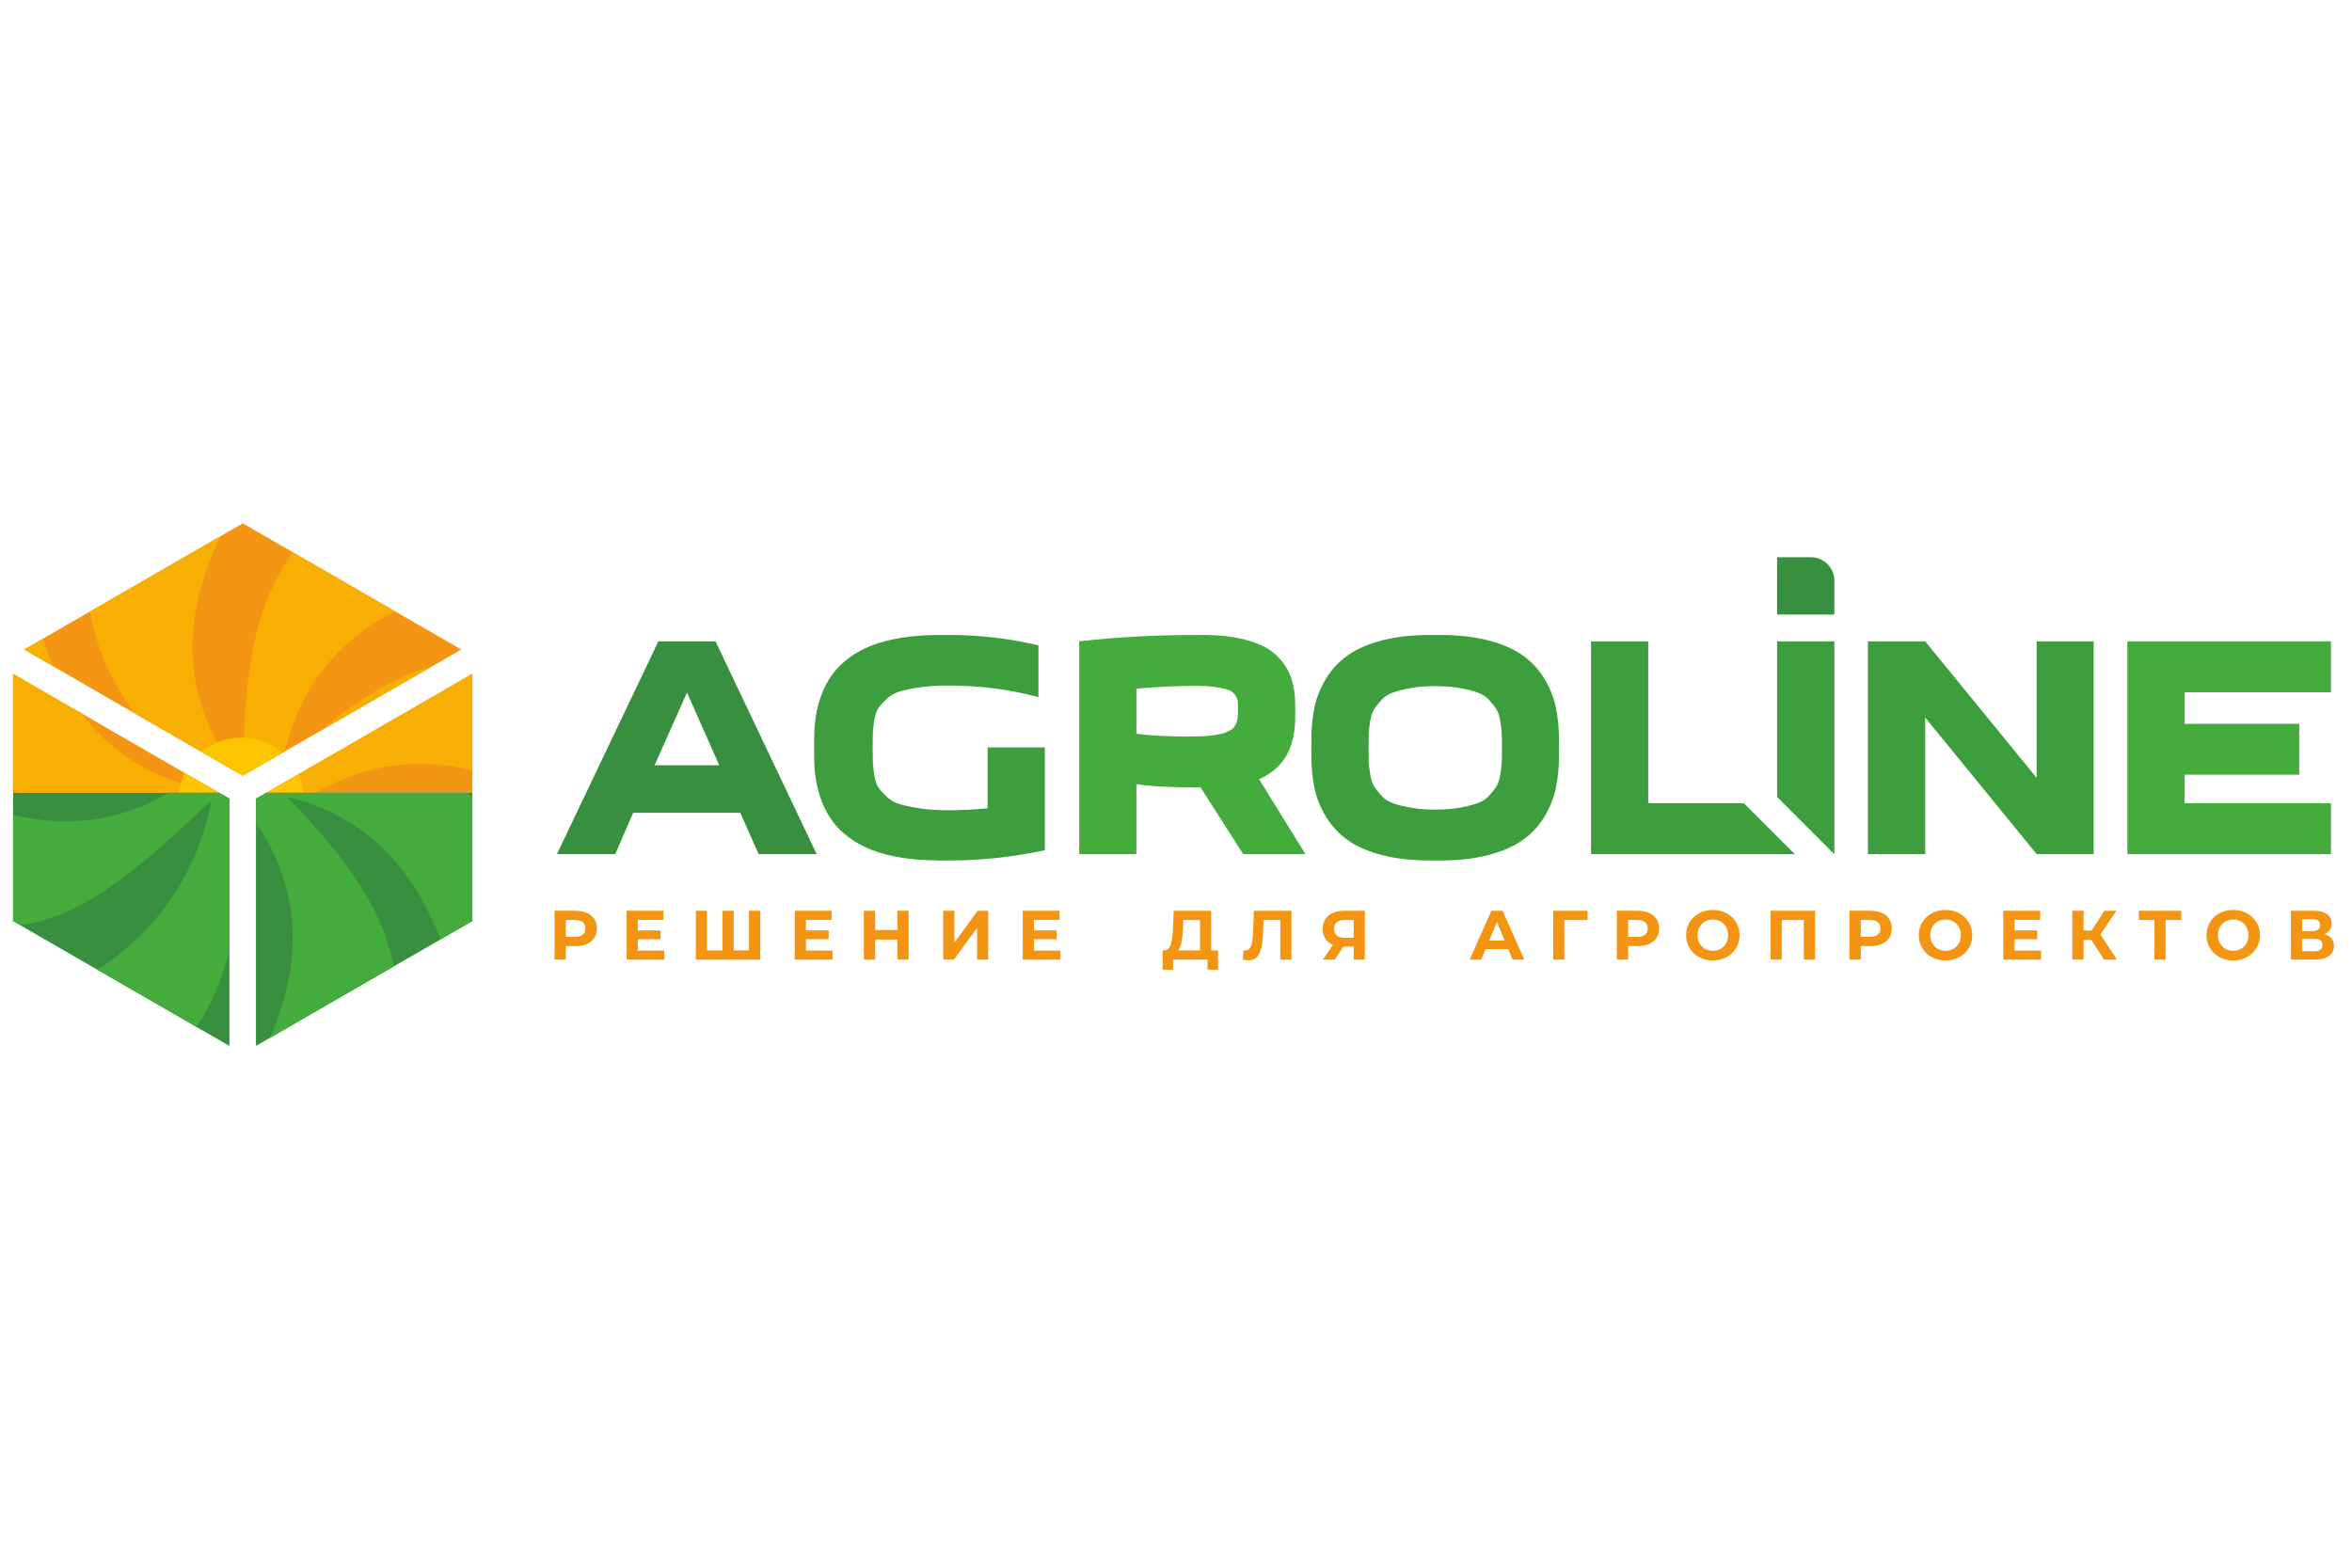 <?xml version="1.0" encoding="UTF-8"?> <svg xmlns="http://www.w3.org/2000/svg" width="180" height="120" viewBox="0 0 180 120" fill="none"><path fill-rule="evenodd" clip-rule="evenodd" d="M1 60.677H16.754L1 51.579V60.677ZM20.395 60.677H36.149V51.579L20.395 60.677ZM35.303 49.719L18.578 40.061L1.846 49.719L18.575 59.377L35.301 49.719H35.303Z" fill="#F39513"></path><path fill-rule="evenodd" clip-rule="evenodd" d="M1 60.677H16.754L17.559 61.136V80.061L1 70.504V60.679V60.677ZM20.395 60.677H36.149V70.501L19.59 80.061V61.136L20.395 60.677Z" fill="#378F3F"></path><path fill-rule="evenodd" clip-rule="evenodd" d="M21.821 57.508C23.064 52.211 26.147 48.91 30.211 46.779L27.364 45.132L22.423 42.279C19.325 46.526 18.652 51.905 18.62 59.349L21.823 57.504L21.821 57.508ZM33.068 51.008C30.131 51.843 27.426 53.522 24.563 55.917L33.068 51.008ZM20.395 60.677H24.172C28.235 58.326 32.269 58.019 36.149 58.984V51.577L20.395 60.675V60.677ZM4.109 51.026C3.791 50.346 3.503 49.642 3.242 48.916L1.848 49.721L4.109 51.028V51.026ZM13.923 59.044C14.32 59.466 14.728 59.9 15.144 60.34C11.149 59.357 8.3 57.32 6.234 54.604L1 51.579V60.391C1.145 60.485 1.314 60.59 1.465 60.679H16.754L13.923 59.044ZM17.971 59.026C13.543 52.815 14.132 46.804 16.891 41.032L9.787 45.132L6.887 46.808C7.331 49.556 8.486 52.048 10.256 54.577L17.971 59.026Z" fill="#F8AF03"></path><path fill-rule="evenodd" clip-rule="evenodd" d="M18.473 56.462C19.679 56.462 20.781 56.9 21.629 57.617L18.578 59.377L15.402 57.542C16.233 56.868 17.303 56.462 18.473 56.462Z" fill="#FDC500"></path><path fill-rule="evenodd" clip-rule="evenodd" d="M22.863 59.253C23.061 59.686 23.191 60.181 23.245 60.679H20.398L22.865 59.253H22.863Z" fill="#FDC500"></path><path fill-rule="evenodd" clip-rule="evenodd" d="M16.755 60.677H13.699C13.757 60.15 13.902 59.616 14.128 59.157L16.755 60.677Z" fill="#FDC500"></path><path fill-rule="evenodd" clip-rule="evenodd" d="M16.754 60.677H12.925C8.862 63.028 4.876 63.321 1 62.36V70.504L1.559 70.822C6.601 70.179 11.307 65.913 16.169 61.262C15.146 66.993 11.672 71.595 7.436 74.217L9.787 75.575L15.037 78.605C16.229 76.845 17.027 74.891 17.561 72.681V61.138L16.756 60.679L16.754 60.677ZM19.59 62.93C23.35 68.618 22.97 74.14 20.64 79.457L27.362 75.575L30.146 73.967C29.237 69.438 26.38 65.562 21.988 61.002C28.24 62.533 31.682 66.647 33.704 71.913L36.149 70.504V60.955C35.997 60.861 35.841 60.767 35.69 60.677H20.395L19.59 61.136V62.928V62.93Z" fill="#43AC3C"></path><path fill-rule="evenodd" clip-rule="evenodd" d="M54.76 49.093H50.383L42.621 65.379H47.082L48.455 62.219H56.656L58.061 65.379H62.501L54.76 49.093ZM52.576 53.009L55.046 58.578H50.095L52.576 53.009Z" fill="url(#paint0_linear_5034_13103)"></path><path fill-rule="evenodd" clip-rule="evenodd" d="M71.789 65.866H72.71C75.082 65.866 77.499 65.605 79.959 65.082V57.209H75.582V61.875C74.463 61.973 73.466 62.02 72.588 62.02C71.772 62.02 71.057 61.973 70.442 61.879C69.821 61.789 69.308 61.685 68.896 61.565C68.484 61.45 68.144 61.258 67.867 60.991C67.589 60.724 67.376 60.495 67.235 60.29C67.094 60.088 66.989 59.784 66.921 59.377C66.853 58.969 66.812 58.64 66.801 58.384C66.791 58.134 66.786 57.752 66.786 57.235C66.786 56.722 66.791 56.336 66.801 56.09C66.812 55.84 66.853 55.51 66.921 55.097C66.989 54.685 67.094 54.382 67.235 54.184C67.376 53.985 67.589 53.754 67.867 53.49C68.144 53.229 68.484 53.035 68.896 52.915C69.308 52.796 69.821 52.695 70.442 52.608C71.059 52.518 71.775 52.477 72.588 52.477C75.007 52.477 77.305 52.774 79.472 53.366V49.401C77.258 48.873 75.001 48.606 72.708 48.606H71.841C70.796 48.606 69.836 48.679 68.969 48.82C68.095 48.961 67.34 49.163 66.69 49.42C66.037 49.676 65.463 49.994 64.961 50.37C64.459 50.746 64.04 51.154 63.718 51.602C63.383 52.046 63.118 52.548 62.902 53.097C62.689 53.65 62.537 54.209 62.443 54.779C62.354 55.349 62.307 55.954 62.307 56.607V57.861C62.307 58.514 62.354 59.12 62.443 59.688C62.537 60.258 62.689 60.822 62.902 61.371C63.116 61.92 63.383 62.421 63.718 62.866C64.043 63.314 64.459 63.722 64.961 64.098C65.463 64.473 66.037 64.792 66.69 65.048C67.337 65.304 68.095 65.507 68.969 65.648C69.825 65.789 70.767 65.857 71.789 65.861V65.866Z" fill="url(#paint1_linear_5034_13103)"></path><path fill-rule="evenodd" clip-rule="evenodd" d="M92.218 48.606H91.492C88.357 48.606 85.391 48.769 82.592 49.093V65.379H86.969V60.026C88.06 60.192 89.7 60.276 91.885 60.276L95.139 65.379H99.907L96.36 59.643C98.205 58.845 99.123 57.271 99.123 54.922V53.951C99.123 53.334 99.055 52.77 98.924 52.258C98.794 51.745 98.57 51.26 98.241 50.795C97.912 50.336 97.49 49.943 96.977 49.635C96.46 49.322 95.796 49.072 94.983 48.888C94.178 48.704 93.26 48.611 92.22 48.606H92.218ZM86.969 56.169V52.712C88.568 52.571 90.093 52.503 91.539 52.503C92.156 52.503 92.672 52.535 93.095 52.601C93.514 52.67 93.832 52.742 94.041 52.825C94.255 52.909 94.417 53.035 94.532 53.212C94.641 53.385 94.705 53.53 94.72 53.65C94.735 53.769 94.742 53.942 94.742 54.173C94.742 54.361 94.742 54.508 94.737 54.611C94.737 54.715 94.727 54.835 94.712 54.982C94.697 55.134 94.665 55.243 94.628 55.322C94.586 55.401 94.534 55.499 94.472 55.61C94.41 55.719 94.332 55.804 94.231 55.855C94.133 55.913 94.011 55.975 93.866 56.043C93.725 56.112 93.559 56.159 93.364 56.195C93.17 56.231 92.946 56.268 92.7 56.3C92.45 56.332 92.166 56.351 91.848 56.361C91.53 56.372 91.18 56.377 90.793 56.377C89.378 56.377 88.103 56.308 86.969 56.167V56.169Z" fill="url(#paint2_linear_5034_13103)"></path><path fill-rule="evenodd" clip-rule="evenodd" d="M109.402 65.866H110.269C111.642 65.866 112.859 65.725 113.914 65.447C114.975 65.169 115.836 64.794 116.51 64.32C117.185 63.843 117.732 63.265 118.161 62.569C118.59 61.879 118.887 61.153 119.054 60.391C119.226 59.633 119.31 58.791 119.31 57.863V56.609C119.31 55.68 119.226 54.839 119.054 54.081C118.887 53.319 118.588 52.593 118.161 51.903C117.732 51.209 117.185 50.624 116.51 50.152C115.836 49.676 114.975 49.3 113.914 49.025C112.859 48.747 111.642 48.606 110.269 48.606H109.402C108.023 48.606 106.812 48.747 105.751 49.025C104.696 49.302 103.829 49.678 103.161 50.152C102.486 50.622 101.939 51.207 101.51 51.903C101.081 52.593 100.784 53.319 100.611 54.081C100.445 54.828 100.361 55.653 100.361 56.562V57.91C100.361 58.819 100.445 59.643 100.611 60.391C100.784 61.153 101.081 61.879 101.51 62.569C101.939 63.263 102.486 63.843 103.161 64.32C103.829 64.796 104.696 65.172 105.751 65.447C106.812 65.725 108.023 65.866 109.402 65.866ZM107.957 61.821C107.408 61.723 106.959 61.608 106.598 61.478C106.238 61.347 105.934 61.149 105.689 60.871C105.443 60.6 105.26 60.359 105.136 60.156C105.016 59.953 104.922 59.65 104.858 59.246C104.796 58.849 104.76 58.531 104.749 58.29C104.745 58.055 104.739 57.705 104.739 57.235C104.739 56.769 104.743 56.419 104.749 56.184C104.76 55.949 104.796 55.636 104.858 55.238C104.92 54.848 105.014 54.544 105.136 54.339C105.262 54.13 105.443 53.891 105.689 53.618C105.934 53.346 106.238 53.142 106.598 53.011C106.959 52.881 107.408 52.766 107.957 52.667C108.499 52.569 109.131 52.522 109.842 52.522C110.553 52.522 111.185 52.569 111.727 52.667C112.276 52.766 112.731 52.881 113.085 53.011C113.446 53.142 113.75 53.346 113.995 53.618C114.241 53.889 114.424 54.13 114.548 54.339C114.668 54.542 114.762 54.846 114.826 55.238C114.888 55.636 114.924 55.949 114.935 56.184C114.939 56.419 114.945 56.769 114.945 57.235C114.945 57.705 114.941 58.055 114.935 58.29C114.924 58.531 114.888 58.849 114.826 59.246C114.764 59.648 114.67 59.951 114.548 60.156C114.422 60.359 114.241 60.6 113.995 60.871C113.75 61.149 113.446 61.347 113.085 61.478C112.731 61.608 112.276 61.723 111.727 61.821C111.185 61.92 110.553 61.973 109.842 61.973C109.131 61.973 108.499 61.922 107.957 61.821Z" fill="url(#paint3_linear_5034_13103)"></path><path fill-rule="evenodd" clip-rule="evenodd" d="M126.139 49.093H121.762V65.379H137.343V65.368C135.823 63.854 134.977 63.002 133.457 61.482H126.139V49.091V49.093Z" fill="url(#paint4_linear_5034_13103)"></path><path fill-rule="evenodd" clip-rule="evenodd" d="M160.232 65.379V49.093H155.865V59.539L147.335 49.093H142.953V65.379H147.335V54.922L155.865 65.379H160.232Z" fill="url(#paint5_linear_5034_13103)"></path><path fill-rule="evenodd" clip-rule="evenodd" d="M178.39 65.379V61.482H167.192V59.3H175.962V55.407H167.192V52.99H178.39V49.093H162.809V65.379H178.39Z" fill="url(#paint6_linear_5034_13103)"></path><path fill-rule="evenodd" clip-rule="evenodd" d="M140.384 49.093H136.002V61.008L140.375 65.381H140.386V49.093H140.384Z" fill="url(#paint7_linear_5034_13103)"></path><path fill-rule="evenodd" clip-rule="evenodd" d="M136.002 47.039H140.384V44.443C140.384 43.456 139.579 42.655 138.597 42.655H136V47.037L136.002 47.039Z" fill="url(#paint8_linear_5034_13103)"></path><path d="M44.056 69.714C44.391 69.714 44.677 69.771 44.918 69.88C45.164 69.989 45.352 70.147 45.482 70.35C45.612 70.553 45.681 70.794 45.681 71.072C45.681 71.349 45.612 71.584 45.482 71.787C45.352 71.99 45.164 72.148 44.918 72.257C44.677 72.366 44.391 72.419 44.056 72.419H43.304V73.452H42.441V69.711H44.056V69.714ZM44.009 71.714C44.269 71.714 44.468 71.663 44.598 71.548C44.735 71.439 44.801 71.277 44.801 71.072C44.801 70.867 44.733 70.7 44.598 70.585C44.468 70.476 44.269 70.418 44.009 70.418H43.304V71.714H44.009Z" fill="#F39513"></path><path d="M50.846 72.761V73.455H47.957V69.714H50.778V70.41H48.813V71.219H50.547V71.894H48.813V72.761H50.846Z" fill="#F39513"></path><path d="M58.184 69.714V73.455H53.254V69.714H54.11V72.75H55.291V69.714H56.151V72.75H57.322V69.714H58.184Z" fill="#F39513"></path><path d="M63.712 72.761V73.455H60.818V69.714H63.643V70.41H61.679V71.219H63.415V71.894H61.679V72.761H63.712Z" fill="#F39513"></path><path d="M69.538 69.714V73.455H68.676V71.919H66.978V73.455H66.111V69.714H66.978V71.187H68.676V69.714H69.538Z" fill="#F39513"></path><path d="M72.184 69.714H73.04V72.148L74.821 69.714H75.63V73.455H74.78V71.025L72.997 73.455H72.184V69.714Z" fill="#F39513"></path><path d="M81.156 72.761V73.455H78.269V69.714H81.09V70.41H79.126V71.219H80.86V71.894H79.126V72.761H81.156Z" fill="#F39513"></path><path d="M93.217 72.75V74.227H92.412V73.454H89.78V74.227H88.975L88.979 72.75H89.13C89.355 72.739 89.513 72.577 89.607 72.259C89.701 71.934 89.758 71.481 89.78 70.886L89.822 69.716H92.69V72.75H93.217ZM90.542 70.963C90.52 71.407 90.484 71.782 90.427 72.082C90.369 72.385 90.286 72.605 90.166 72.75H91.838V70.42H90.559L90.544 70.963H90.542Z" fill="#F39513"></path><path d="M98.833 69.714V73.455H97.977V70.42H96.698L96.672 71.198C96.657 71.731 96.614 72.159 96.546 72.487C96.478 72.816 96.362 73.068 96.207 73.245C96.051 73.423 95.824 73.512 95.543 73.512C95.423 73.512 95.282 73.491 95.113 73.455L95.165 72.718C95.212 72.733 95.263 72.744 95.32 72.744C95.523 72.744 95.671 72.618 95.754 72.378C95.833 72.133 95.884 71.751 95.906 71.23L95.957 69.716H98.829L98.833 69.714Z" fill="#F39513"></path><path d="M104.453 69.714V73.455H103.601V72.457H102.813L102.149 73.455H101.235L102.018 72.327C101.762 72.223 101.57 72.067 101.433 71.857C101.297 71.655 101.23 71.403 101.23 71.11C101.23 70.818 101.299 70.572 101.429 70.363C101.559 70.153 101.747 69.998 101.988 69.882C102.234 69.773 102.516 69.716 102.845 69.716H104.453V69.714ZM102.864 70.42C102.618 70.42 102.43 70.478 102.3 70.593C102.17 70.709 102.106 70.875 102.106 71.099C102.106 71.324 102.168 71.482 102.294 71.601C102.413 71.716 102.601 71.778 102.843 71.778H103.601V70.42H102.864Z" fill="#F39513"></path><path d="M115.424 72.65H113.69L113.361 73.455H112.473L114.138 69.714H114.99L116.662 73.455H115.752L115.424 72.65ZM115.152 71.998L114.563 70.568L113.967 71.998H115.152Z" fill="#F39513"></path><path d="M121.494 70.42H119.717L119.721 73.455H118.865V69.714H121.498L121.494 70.42Z" fill="#F39513"></path><path d="M125.353 69.714C125.682 69.714 125.97 69.771 126.216 69.88C126.457 69.989 126.645 70.147 126.775 70.35C126.905 70.553 126.974 70.794 126.974 71.072C126.974 71.349 126.905 71.584 126.775 71.787C126.645 71.99 126.457 72.148 126.216 72.257C125.97 72.366 125.682 72.419 125.353 72.419H124.601V73.452H123.734V69.711H125.353V69.714ZM125.302 71.714C125.562 71.714 125.761 71.663 125.897 71.548C126.034 71.439 126.1 71.277 126.1 71.072C126.1 70.867 126.032 70.7 125.897 70.585C125.761 70.476 125.562 70.418 125.302 70.418H124.601V71.714H125.302Z" fill="#F39513"></path><path d="M131.082 73.516C130.696 73.516 130.346 73.433 130.038 73.266C129.724 73.1 129.479 72.869 129.308 72.573C129.131 72.28 129.041 71.951 129.041 71.586C129.041 71.221 129.131 70.886 129.308 70.593C129.481 70.301 129.726 70.07 130.038 69.903C130.346 69.737 130.696 69.654 131.082 69.654C131.469 69.654 131.819 69.737 132.133 69.903C132.44 70.07 132.686 70.301 132.863 70.593C133.04 70.886 133.13 71.221 133.13 71.586C133.13 71.951 133.04 72.28 132.863 72.573C132.686 72.869 132.44 73.1 132.133 73.266C131.819 73.433 131.475 73.516 131.082 73.516ZM131.082 72.78C131.307 72.78 131.505 72.728 131.682 72.628C131.86 72.523 132.001 72.382 132.101 72.199C132.199 72.022 132.252 71.812 132.252 71.582C132.252 71.351 132.201 71.144 132.101 70.96C132.003 70.783 131.86 70.636 131.682 70.538C131.505 70.439 131.307 70.386 131.082 70.386C130.858 70.386 130.664 70.437 130.487 70.538C130.309 70.638 130.168 70.783 130.068 70.96C129.963 71.144 129.916 71.351 129.916 71.582C129.916 71.812 129.963 72.019 130.068 72.199C130.166 72.382 130.309 72.523 130.487 72.628C130.664 72.726 130.862 72.78 131.082 72.78Z" fill="#F39513"></path><path d="M138.906 69.714V73.455H138.045V70.42H136.358V73.455H135.5V69.714H138.906Z" fill="#F39513"></path><path d="M143.16 69.714C143.488 69.714 143.777 69.771 144.022 69.88C144.263 69.989 144.451 70.147 144.582 70.35C144.718 70.553 144.78 70.794 144.78 71.072C144.78 71.349 144.718 71.584 144.582 71.787C144.451 71.99 144.263 72.148 144.022 72.257C143.777 72.366 143.488 72.419 143.16 72.419H142.408V73.452H141.541V69.711H143.16V69.714ZM143.106 71.714C143.367 71.714 143.565 71.663 143.702 71.548C143.839 71.439 143.905 71.277 143.905 71.072C143.905 70.867 143.836 70.7 143.702 70.585C143.565 70.476 143.367 70.418 143.106 70.418H142.406V71.714H143.106Z" fill="#F39513"></path><path d="M148.895 73.516C148.505 73.516 148.154 73.433 147.845 73.266C147.531 73.1 147.292 72.869 147.115 72.573C146.937 72.28 146.848 71.951 146.848 71.586C146.848 71.221 146.937 70.886 147.115 70.593C147.292 70.301 147.533 70.07 147.845 69.903C148.152 69.737 148.502 69.654 148.895 69.654C149.288 69.654 149.626 69.737 149.94 69.903C150.247 70.07 150.493 70.301 150.67 70.593C150.847 70.886 150.937 71.221 150.937 71.586C150.937 71.951 150.847 72.28 150.67 72.573C150.493 72.869 150.247 73.1 149.94 73.266C149.626 73.433 149.282 73.516 148.895 73.516ZM148.895 72.78C149.115 72.78 149.314 72.728 149.491 72.628C149.668 72.523 149.809 72.382 149.91 72.199C150.014 72.022 150.061 71.812 150.061 71.582C150.061 71.351 150.014 71.144 149.91 70.96C149.811 70.783 149.668 70.636 149.491 70.538C149.314 70.439 149.115 70.386 148.895 70.386C148.675 70.386 148.473 70.437 148.295 70.538C148.118 70.638 147.977 70.783 147.877 70.96C147.779 71.144 147.725 71.351 147.725 71.582C147.725 71.812 147.777 72.019 147.877 72.199C147.975 72.382 148.118 72.523 148.295 72.628C148.473 72.726 148.671 72.78 148.895 72.78Z" fill="#F39513"></path><path d="M156.204 72.761V73.455H153.311V69.714H156.131V70.41H154.171V71.219H155.907V71.894H154.171V72.761H156.204Z" fill="#F39513"></path><path d="M160.052 71.945H159.456V73.455H158.594V69.714H159.456V71.223H160.073L161.056 69.714H161.97L160.746 71.522L162.006 73.455H161.024L160.052 71.945Z" fill="#F39513"></path><path d="M166.931 70.42H165.735V73.455H164.877V70.42H163.688V69.714H166.931V70.42Z" fill="#F39513"></path><path d="M170.907 73.516C170.52 73.516 170.17 73.433 169.862 73.266C169.549 73.1 169.303 72.869 169.132 72.573C168.955 72.28 168.865 71.951 168.865 71.586C168.865 71.221 168.955 70.886 169.132 70.593C169.305 70.301 169.551 70.07 169.862 69.903C170.17 69.737 170.52 69.654 170.907 69.654C171.293 69.654 171.643 69.737 171.957 69.903C172.265 70.07 172.506 70.301 172.683 70.593C172.867 70.886 172.954 71.221 172.954 71.586C172.954 71.951 172.865 72.28 172.683 72.573C172.506 72.869 172.265 73.1 171.957 73.266C171.643 73.433 171.299 73.516 170.907 73.516ZM170.907 72.78C171.131 72.78 171.329 72.728 171.507 72.628C171.684 72.523 171.825 72.382 171.925 72.199C172.023 72.022 172.077 71.812 172.077 71.582C172.077 71.351 172.025 71.144 171.925 70.96C171.827 70.783 171.684 70.636 171.507 70.538C171.329 70.439 171.131 70.386 170.907 70.386C170.682 70.386 170.488 70.437 170.311 70.538C170.134 70.638 169.993 70.783 169.892 70.96C169.788 71.144 169.741 71.351 169.741 71.582C169.741 71.812 169.788 72.019 169.892 72.199C169.991 72.382 170.134 72.523 170.311 72.628C170.488 72.726 170.687 72.78 170.907 72.78Z" fill="#F39513"></path><path d="M177.91 71.507C178.14 71.569 178.311 71.684 178.433 71.836C178.559 71.988 178.617 72.176 178.617 72.4C178.617 72.735 178.491 72.989 178.241 73.173C177.991 73.361 177.634 73.455 177.165 73.455H175.326V69.714H177.066C177.5 69.714 177.839 69.797 178.081 69.963C178.322 70.13 178.442 70.371 178.442 70.679C178.442 70.867 178.399 71.029 178.305 71.17C178.211 71.311 178.081 71.42 177.914 71.505L177.91 71.507ZM176.18 71.266H176.99C177.177 71.266 177.318 71.223 177.412 71.151C177.511 71.072 177.558 70.956 177.558 70.811C177.558 70.666 177.511 70.551 177.412 70.472C177.314 70.393 177.171 70.356 176.99 70.356H176.18V71.266ZM177.13 72.812C177.538 72.812 177.741 72.65 177.741 72.332C177.741 72.013 177.538 71.866 177.13 71.866H176.18V72.812H177.13Z" fill="#F39513"></path><defs><linearGradient id="paint0_linear_5034_13103" x1="47.638" y1="30.494" x2="47.638" y2="48.057" gradientUnits="userSpaceOnUse"><stop stop-color="#43AC3C"></stop><stop offset="1" stop-color="#378F3F"></stop></linearGradient><linearGradient id="paint1_linear_5034_13103" x1="62.823" y1="-27.072" x2="62.823" y2="-27.072" gradientUnits="userSpaceOnUse"><stop stop-color="#43AC3C"></stop><stop offset="1" stop-color="#378F3F"></stop></linearGradient><linearGradient id="paint2_linear_5034_13103" x1="79.269" y1="30.494" x2="79.269" y2="-27.072" gradientUnits="userSpaceOnUse"><stop stop-color="#43AC3C"></stop><stop offset="1" stop-color="#378F3F"></stop></linearGradient><linearGradient id="paint3_linear_5034_13103" x1="94.465" y1="-27.072" x2="94.465" y2="-27.072" gradientUnits="userSpaceOnUse"><stop stop-color="#43AC3C"></stop><stop offset="1" stop-color="#378F3F"></stop></linearGradient><linearGradient id="paint4_linear_5034_13103" x1="110.585" y1="-27.072" x2="110.585" y2="-27.072" gradientUnits="userSpaceOnUse"><stop stop-color="#43AC3C"></stop><stop offset="1" stop-color="#378F3F"></stop></linearGradient><linearGradient id="paint5_linear_5034_13103" x1="128.603" y1="-27.072" x2="128.603" y2="-27.072" gradientUnits="userSpaceOnUse"><stop stop-color="#43AC3C"></stop><stop offset="1" stop-color="#378F3F"></stop></linearGradient><linearGradient id="paint6_linear_5034_13103" x1="144.143" y1="30.494" x2="144.143" y2="-27.072" gradientUnits="userSpaceOnUse"><stop stop-color="#43AC3C"></stop><stop offset="1" stop-color="#378F3F"></stop></linearGradient><linearGradient id="paint7_linear_5034_13103" x1="117.648" y1="-27.072" x2="117.648" y2="-27.072" gradientUnits="userSpaceOnUse"><stop stop-color="#43AC3C"></stop><stop offset="1" stop-color="#378F3F"></stop></linearGradient><linearGradient id="paint8_linear_5034_13103" x1="117.649" y1="-27.072" x2="117.649" y2="48.057" gradientUnits="userSpaceOnUse"><stop stop-color="#43AC3C"></stop><stop offset="1" stop-color="#378F3F"></stop></linearGradient></defs></svg> 
